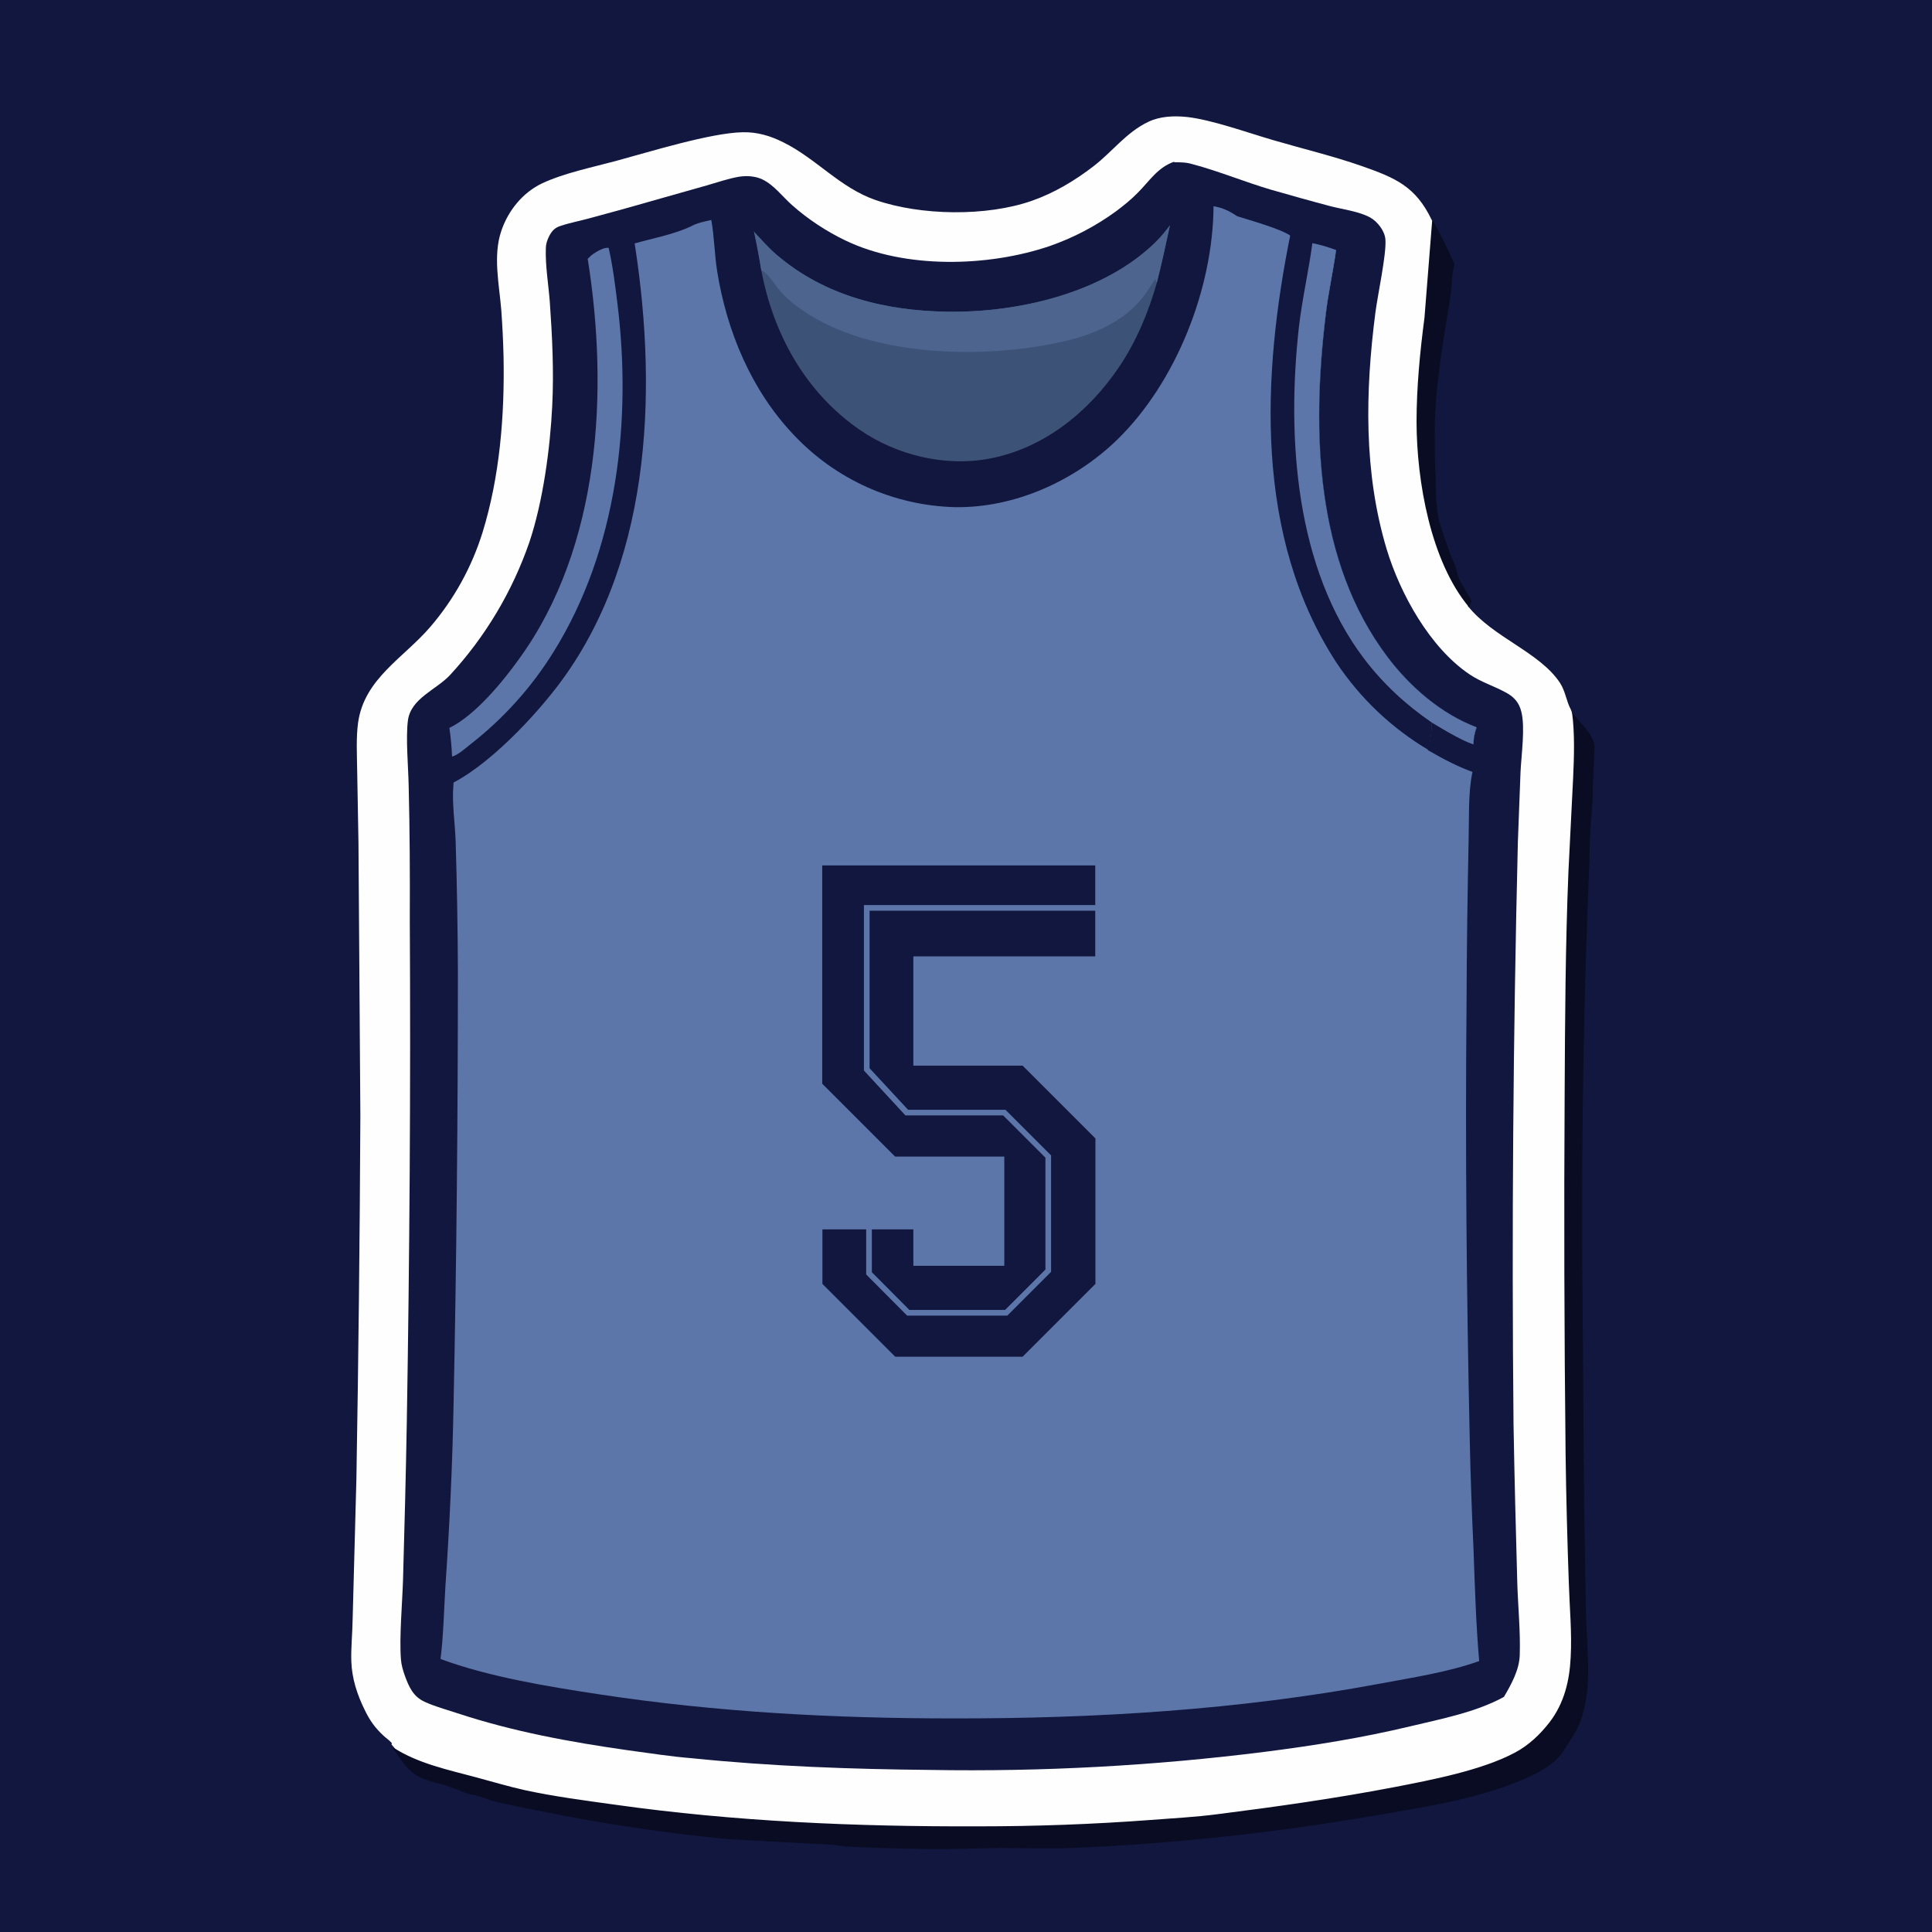 <?xml version="1.0" encoding="UTF-8"?>
<svg id="Layer_1" xmlns="http://www.w3.org/2000/svg" version="1.1" viewBox="0 0 1024 1024">
  <!-- Generator: Adobe Illustrator 29.7.1, SVG Export Plug-In . SVG Version: 2.1.1 Build 8)  -->
  <defs>
    <style>
      .st0 {
        fill: #12173f;
      }

      .st1 {
        fill: #3d5277;
      }

      .st2 {
        isolation: isolate;
      }

      .st3 {
        fill: #5d76a9;
      }

      .st4 {
        fill: #090c23;
      }

      .st5 {
        fill: #fefefe;
      }

      .st6 {
        fill: #4c648e;
      }
    </style>
  </defs>
  <path class="st0" d="M0,0h1024v1024H0V0Z"/>
  <path class="st5" d="M764.9,141.1l.5,1.1c-1.4,5.5,0,8.4-1.1,14-3.3,20-6.3,42.1-7.5,62.4-.4,7.3-.6,10.4-.5,17.7,0,4.4.9,13.3,1.1,17.7,0,1.6-.8,2.7-.5,4.3.2,1.7,0,3.5,0,5.4.3,3.8,1.6,9.1,2.2,12.9.3,2.2,9,19.2,9.9,20.9-2.3,1.7,2,3.6,2.6,6.2,1.3,5.3,4.5,10.4,6.7,15.4l-.3,2.1c13.3,16.7,38,24.4,48.8,40.7,3,4.6,3.3,9.6,5.8,14.2l1.2,3.3c4.1,5.4,6.8,15.3,6.1,22.1,0,.9,0,1.4-.2,2.1-.8-.4,4.3-1.1,3.6-1.6-1.2,2.8-5.4,12-5.5,15.6,0,6.9-.9,13.8-1.3,20.7-.3,5.4-.3,10.9-.5,16.3-2.9,69-4.1,138-3.8,207.1l1,132.3,1,58.9c.4,18.4,3.4,37-2.2,55-1.5,4.7-3.8,8.7-6.5,12.8-1.7,2.6-3.4,5.7-5.5,8-5.5,6.2-9.3,10.6-16.9,13.6-24,9.5-50,13.4-75.3,17.7-53.3,9.2-107.2,15-161.2,17.2-12.6.4-25.2,0-37.8,0-13.1.2-26.1.7-39.2.5-13.9-.2-28.1-.6-42-1.3-2.3,0-4.5-.8-6.8-.9l-40.7-2.2c-5.9-.4-11.9-.5-17.8-1.1-32.1-3.2-64.1-8-95.7-14.4-8-1.6-17.6-3.4-25.5-5.4-3.8-1-7.5-2.9-11.5-3.5-3.8-.6-7.8-2.8-11.5-4-12.2-4.2-18-2.9-26.2-14.4-1.5-2.1-2.7-4.1-4.4-5.9l.2-.7c-1.2-1.4-3.1-2.7-4.5-4-4.4-4.1-7.2-8-9.8-13.4-4.1-8.3-6.9-16.8-7.2-26.1-.2-7.3.6-14.7.7-22l2-74.6c1.1-64.1,1.8-128.2,2.1-192.4l-1-144.5-.7-39.1c-.1-8.1-.6-16.7.5-24.8,3.3-23.5,24.4-34.4,38.5-51,12.4-14.5,21.7-31.4,27.4-49.6,9.2-29.7,11.8-62.2,11.2-93.2-.2-8.2-.6-16.6-1.2-24.8-1.1-13.6-4.5-28.8,0-42,3.6-10.7,11.3-20.3,21.6-25.2,11.7-5.5,26.6-8.5,39.2-11.9,17.4-4.7,50.2-14.9,67.1-15.2,7.7-.2,14.7,1.9,21.5,5.3,17.6,8.7,30.1,24.1,48.9,30.6,23.9,8.3,58.8,8.9,83,.4,11.9-4.2,22.6-10.6,32.6-18.3,9.9-7.6,17.4-18,29-23.5,6.2-3,13.6-3.3,20.4-2.6,13.1,1.4,32.8,8.5,45.9,12.3,15.7,4.6,31.7,8.4,47.1,13.8,17.6,6.2,28.3,10.7,36.8,28.4,1.2.9,5.6,20.1,6.7,22.7"/>
  <path class="st4" d="M844.2,419.9c0,6.9-.9,13.8-1.3,20.7-.3,5.4-.3,10.9-.5,16.3-2.9,69-4.1,138-3.8,207.1l1,132.3,1,58.9c.4,18.4,3.4,37-2.2,55-1.5,4.7-3.8,8.7-6.5,12.8-1.7,2.6-3.4,5.7-5.5,8-5.5,6.2-15,10.6-22.6,13.6-24,9.5-50,13.4-75.3,17.7-53.3,9.2-107.2,15-161.2,17.2-12.6.4-25.2,0-37.8,0-13.1.2-26.1.7-39.2.5-13.9-.2-28.1-.6-42-1.3-2.3,0-4.5-.8-6.8-.9l-40.7-2.2c-5.9-.4-11.9-.5-17.8-1.1-32.1-3.2-64.1-8-95.7-14.4-8-1.6-17.6-3.4-25.5-5.4-3.8-1-7.5-2.9-11.5-3.5-3.8-.6-7.8-2.8-11.5-4-12.2-4.2-18-2.9-26.2-14.4-1.5-2.1-2.7-4.1-4.4-5.9l.2-.7c13.1,8.5,29,11.8,43.9,15.8,8.6,2.3,17.2,4.9,25.8,6.8,15.6,3.4,31.9,5.5,47.7,7.7,63.8,9,128.2,11.7,192.5,11.5,30.7,0,61.1-1.1,91.8-3.4,11.6-.9,23.4-1.5,34.9-3,31.6-4,62.8-8.4,94.1-14.4,19.6-3.8,46.3-8.9,63.9-18.3,7.3-3.9,13.4-9.7,18.4-16.2,7.7-10.1,10.5-21.9,11.1-34.4.7-13-.6-26.4-1-39.5-.8-22.6-1.4-45.2-1.7-67.8-.7-63.9-.9-127.9-.5-191.8.2-39,.4-78.2,2-117.2l2.5-49.9c.5-11,.9-23.7-.6-34.6l1.1,1.4c4.1,5.4,11.4,11.3,10.8,18.2l-1,22.9h0Z"/>
  <path class="st4" d="M759.1,116.7c1.2.9,10.7,20.4,11.7,23v1l-.6,2.5c-1.6-1.3,0,.5-.3-1.5l.8-1.2c-1.4,5.5-1.1,11.6-2,17.2-3.3,20-6.8,40.1-8,60.4-.4,7.3-.2,14.8-.2,22.2s.3,8.7.5,13.1c0,1.6-.3,3.4,0,4.9.2,1.7,0,4.7.2,6.6.3,3.8.7,6.1,1.2,9.9.3,2.2,6.7,20.5,7.6,22.2,1.2,2.1,1.7,4.1,2.3,6.7,1.3,5.3,5.5,10,7.6,14.9l-1.3,3.2c-20.4-24.4-27.7-66.9-27.8-98,0-18.5,1.8-37.1,4.2-55.4"/>
  <path class="st0" d="M622.3,86c3.4,0,6.4,0,9.7,1,14,3.7,27.6,9.4,41.5,13.5,10.5,3,21.1,6,31.7,8.8,6.6,1.7,14.9,2.7,20.9,5.9,4,2.2,7.9,7.2,8.2,11.8.6,7.7-4.1,29.3-5.3,38.6-5.4,41.8-6.3,84.8,6,125.6,7.2,23.7,22.9,52,43.7,66.1,6.3,4.3,13.3,6.3,19.9,10,4,2.2,6.6,5.3,7.7,9.8,2.2,8.3,0,23.3-.4,32.3l-1.4,37c-2.5,102.8-3.3,205.6-2.3,308.3.5,28.2,1.2,56.4,2,84.5.4,12.6,1.7,25.4,1.3,38-.2,7.8-4.5,15.6-8.4,22.2-14.7,8.1-33.4,11.7-49.7,15.6-25.5,6.1-51.1,10.2-77,13.5-58.7,7.4-117.8,10.6-177,9.6-42.1-.4-84.7-1.9-126.6-6.2-11.3-.9-22.6-2.7-33.8-4.2-30.9-4.4-61-9.9-90.7-19.7-5.7-1.9-11.8-3.5-17.2-6-6.1-2.8-8.3-7.8-10.5-13.8-1-2.8-1.9-5.8-2.1-8.8-.9-11.6.7-29.4,1.1-41.7.8-27.7,1.5-55.4,2-83.1,1.5-89,2.1-178,1.6-267,.1-23.8,0-47.5-.6-71.3-.2-9.9-1.6-25.1-.4-34.4,1.5-11.8,15.1-16.3,22.4-24.2,18.7-20.3,33-44.3,42-70.4,7.2-21.5,11-49.6,12.1-72.3.9-18.3,0-36.8-1.3-55.1-.7-9.1-2.4-19-2.1-28.1,0-2.3.6-4.2,1.6-6.3,1.4-2.8,2.9-4.7,6-5.7,5-1.7,10.4-2.7,15.5-4.1,10.3-2.8,20.7-5.6,31-8.6l31.1-8.8c5.6-1.6,11.3-3.6,17-4.6,4.2-.7,8.8-.4,12.6,1.4,6.2,3,10.6,9.1,15.7,13.6,8.4,7.5,18.5,14.1,28.6,18.9,31.4,15,75.4,13.9,108,2.8,12.6-4.4,24.4-10.6,35.1-18.4,4-3,8-6.2,11.5-9.8,6.3-6.3,10.5-13.4,19.3-16.5v.3h0Z"/>
  <path class="st3" d="M643.3,109.3c4.9.9,8.3,2.5,12.4,5.3,6.6,2.1,22.9,6.6,28.2,10.3,3.7,1.4,7.8,3.4,11.8,4,4.2.8,8.5,2.1,12.5,3.6-1.6,11.8-4.3,23.3-5.6,35.2-7.2,60.7-5.5,129.6,32.9,180.5,12,15.9,28.3,30.1,47.2,37.3-1,3-1.7,5.7-1.6,9-.3,4.6.5,11-.8,15.3-2.2,11-1.6,24.3-1.9,35.5-.6,28.9-1,57.9-1.1,86.8-.7,77,0,154,1.7,231,.4,19.3,1.1,38.7,2,58,.7,19.7,1.3,39.7,3,59.3-16.8,6-35.8,8.8-53.3,12.1-74.2,13.8-150,18.4-225.4,18.3-63,0-125.6-3.3-187.9-12.8-27-4.1-58.3-9.2-83.9-18.7,1.6-12.8,1.8-25.9,2.6-38.8,2.2-31.9,3.7-63.9,4.3-95.9,1.6-76.7,2.3-153.5,2.3-230.2-.1-22.9-.5-45.8-1.2-68.6-.3-9.3-2-20.2-1.2-29.3.3-4.6.6-11.2-.6-15.6-.2-5.2-.7-10.1-1.4-15.2,13.7-6.7,28.3-24.5,37.1-36.8,42.9-59.3,47.4-141.7,36.2-211.8.9-.9,1.8-1.8,2.8-2.5,1.9-1.3,5.9-3.7,8.2-3.2,4.1.8,9.1-1.3,13.1-2.2,9.9-2.8,20.9-4.8,30.3-9.1,3.2-1.9,7.4-2.7,11-3.5,1.6,8.9,1.7,18.2,3.1,27.1,5.1,31.9,18.1,63.1,40.6,86.8,22.2,23.6,52.8,37.4,85.2,38.3,31.8.6,63.8-13.9,86.4-35.9,31.2-30.5,50.6-80.1,50.9-123.5h0Z"/>
  <path class="st0" d="M321.9,125.8c4.2.8,9.4-1.3,13.6-2.2,13,77.9,11.1,170-37.5,236.7-13.7,18.8-40.2,47-61.4,56.3.3-4.7.6-11.4-.6-15.9-.2-5.3-.7-10.3-1.4-15.5,14.2-6.8,29.3-25,38.4-37.5,44.4-60.5,49.1-144.5,37.5-216,.9-.9,1.9-1.8,2.9-2.5,2-1.3,6.1-3.8,8.5-3.3h.1-.1Z"/>
  <path class="st3" d="M311.6,137.1c.9-.9,1.8-1.8,2.8-2.5,1.9-1.3,5.9-3.7,8.2-3.2,2.2,9.6,3.4,19.4,4.6,29.1,7.8,62.3,0,130.9-33.8,185-11.7,18.9-26.7,35.5-44.2,49.1-2.5,2-6.5,5.6-9.6,6.4-.2-5.2-.7-10.1-1.4-15.2,13.7-6.7,28.3-24.5,37.1-36.8,42.9-59.3,47.4-141.7,36.2-211.8h0Z"/>
  <path class="st0" d="M683.9,123.5c3.7,1.4,7.8,3.4,11.8,4,4.2.8,8.5,2.1,12.5,3.6-1.6,11.9-4.3,23.4-5.6,35.4-7.2,61-5.5,130.3,32.9,181.5,12,16,28.3,30.3,47.2,37.5-1,3-1.7,5.7-1.6,9l-.4.2c-4,.4-18-9.5-21.8-11.9,0,5.1-.6,9.7-1.8,14.7-19.5-11.6-36.1-27.3-48.7-46.2-43.7-66.9-39.6-152.6-24.3-227.8h-.2Z"/>
  <path class="st3" d="M695.6,128.9c4.2.8,8.5,2.1,12.5,3.6-1.6,11.8-4.3,23.3-5.6,35.2-7.2,60.7-5.5,129.6,32.9,180.5,12,15.9,28.3,30.1,47.2,37.3-1,3-1.7,5.7-1.6,9l-.4.2c-4,.4-18-9.4-21.8-11.8-13.6-9.3-25.6-20.4-35.6-33.5-36.7-48.2-41.2-117.4-34.8-175.6,1.7-15.1,5.2-29.9,7.2-45h0Z"/>
  <path class="st0" d="M758.9,383c4.3,2.5,19.8,12.2,24.3,11.8l.4-.2c-.3,4.6.6,11-.9,15.3-9.2-3-17.7-7.6-25.9-12.3,1.3-5,2-9.5,2-14.6h.1Z"/>
  <path class="st1" d="M399.5,122.7c4,4.2,7.8,8.7,12.2,12.4,25.5,21.8,57.5,29.6,90.3,30.1,37.5.6,82.8-9.8,110.3-36.7,2.9-2.8,5.4-5.9,7.8-9.1-2.2,10.2-4.4,20.5-7,30.6-4.4,15.6-11,31.3-20.1,44.7-16.2,23.9-39.9,43-68.7,48.4-23.4,4.4-49-1.8-68.5-15.2-28.8-19.8-45.9-50.7-52.3-84.6-1.1-6.9-2.4-13.8-3.9-20.7h-.1Z"/>
  <path class="st6" d="M399.5,122.7c4,4.2,7.8,8.7,12.2,12.4,25.5,21.8,57.5,29.6,90.3,30.1,37.5.6,82.8-9.8,110.3-36.7,2.9-2.8,5.4-5.9,7.8-9.1-2.2,10.2-4.4,20.5-7,30.6-.2-.8-.5-1.5-.7-2.3-2.4,3.6-4.6,7.4-7.3,10.7-9.5,11.6-24,18.2-38.2,21.8-41.1,10.2-101,9.7-137.8-13.3-4.8-3-9.6-6.5-13.6-10.5s-8.1-11.1-11.2-12.7c-.3-.1-.6-.3-.8-.4-1.1-6.9-2.4-13.8-3.9-20.7h0Z"/>
  <g class="st2">
    <g class="st2">
      <g class="st2">
        <g class="st2">
          <g class="st2">
            <path class="st0" d="M580.5,458.7v48.2h-96.4v57.9h57.9l38.6,38.6v77.1l-38.6,38.6h-67.5l-38.6-38.6v-28.9h48.2v19.3h48.2v-57.9h-57.9l-38.6-38.6v-115.7h144.7Z"/>
          </g>
        </g>
      </g>
    </g>
  </g>
  <polygon class="st3" points="533.9 697.3 480.8 697.3 459.1 675.5 459.1 649.2 462.1 649.2 462.1 674.3 482 694.3 532.7 694.3 554.1 672.9 554.1 613.6 531.7 591.2 479.9 591.2 457.9 567.4 457.9 479.7 582 479.7 582 482.7 460.9 482.7 460.9 566.2 481.3 588.2 532.9 588.2 557.1 612.4 557.1 674.1 533.9 697.3"/>
</svg>